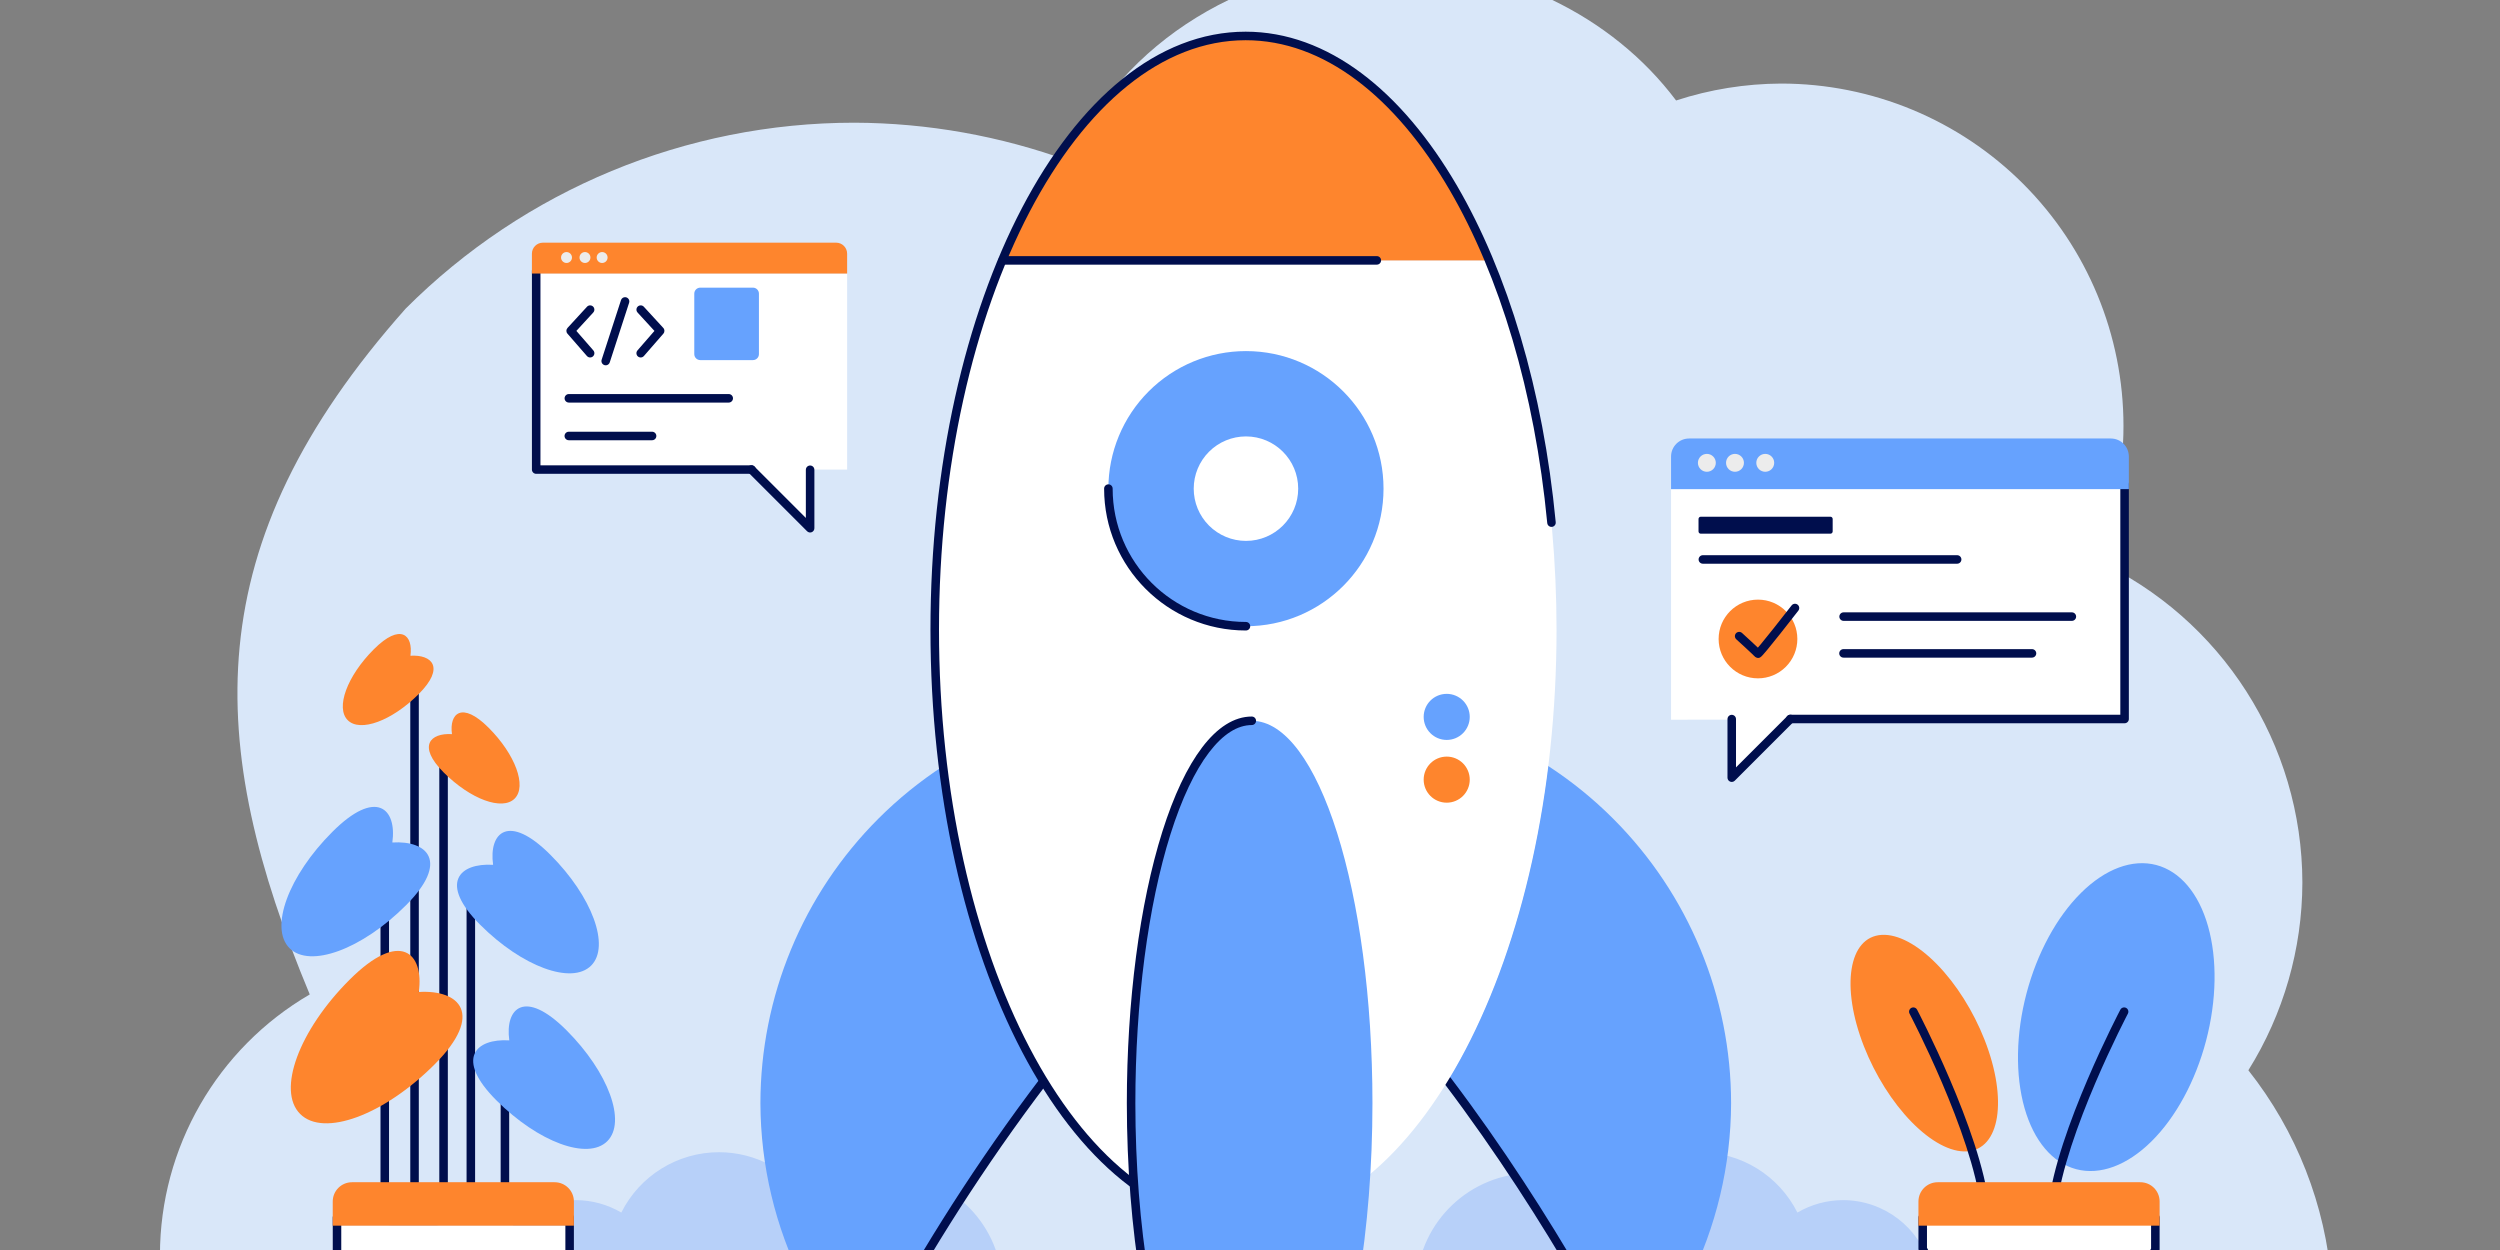<?xml version="1.0" encoding="utf-8"?>
<!-- Generator: Adobe Illustrator 16.0.0, SVG Export Plug-In . SVG Version: 6.00 Build 0)  -->
<svg version="1.2" baseProfile="tiny" id="Layer_1" xmlns="http://www.w3.org/2000/svg" xmlns:xlink="http://www.w3.org/1999/xlink"
	 x="0px" y="0px" width="1000px" height="500px" viewBox="0 250 1000 500" xml:space="preserve">
<rect x="0" y="250" width="1000" height="500" fill="#808080" stroke="none"/>
<g>
	<path fill="#D9E7F9" d="M556.195,235.348c-56.645,0.046-107.541,31.368-128.475,79.066c-27.55-10.039-56.632-15.227-85.954-15.334
		c-67.315,0-131.874,26.741-179.473,74.34C78.072,468.204,82.177,547.695,123.9,647.775
		c-37.053,21.607-59.862,61.249-59.922,104.143c0.016,3.683,0.2,7.361,0.552,11.027h868.097
		c-2.435-30.952-14.019-60.481-33.28-84.833c14.06-22.518,21.543-48.519,21.604-75.065c-0.069-55.392-32.262-105.715-82.522-128.998
		c7.229-16.964,10.958-35.213,10.963-53.652c0-36.326-14.431-71.166-40.117-96.853c-25.687-25.687-60.526-40.117-96.853-40.116
		c-14.261,0.058-28.427,2.338-41.984,6.766C644.699,255.927,601.938,235.398,556.195,235.348z"/>
	<path fill="#B7D0F9" d="M679.876,710.883c-14.764,0.016-28.525,7.48-36.588,19.849c-8.437-7.392-19.268-11.473-30.485-11.485
		c-24.561,0.009-44.848,19.179-46.248,43.699h267.832c-4.253-14.34-17.427-24.18-32.385-24.188
		c-12.517,0.008-24.003,6.933-29.855,17.996c-4.297-15.764-18.613-26.703-34.953-26.707c-6.412,0.016-12.705,1.732-18.236,4.975
		C711.545,720.23,696.42,710.889,679.876,710.883z"/>
	<path fill="#66A2FE" d="M619.171,556.325c-6.063,49.05-20.137,93.145-40.186,125.909c20.889,27.583,39.315,56.476,53.308,80.711
		h43.093c11.128-22.221,16.965-46.715,17.053-71.566c0-42.729-16.974-83.705-47.187-113.918
		C637.256,569.465,628.507,562.396,619.171,556.325z"/>
	<path fill="#000E4D" d="M579.034,680.51c-0.663-0.023-1.279,0.338-1.581,0.928c-0.302,0.591-0.235,1.303,0.172,1.826
		c20.834,27.512,39.228,56.352,53.189,80.534c0.305,0.528,0.869,0.854,1.479,0.854h43.094c0.611,0.002,1.178-0.322,1.484-0.852
		c0.307-0.529,0.307-1.183,0-1.711c-0.306-0.529-0.873-0.854-1.484-0.852h-42.126c-13.964-24.119-32.206-52.691-52.914-80.036
		C580.038,680.783,579.555,680.528,579.034,680.51z"/>
	<path fill="#B7D0F9" d="M287.604,710.883c14.765,0.016,28.525,7.48,36.588,19.849c8.437-7.392,19.268-11.473,30.485-11.485
		c24.561,0.009,44.849,19.179,46.249,43.699H133.094c4.253-14.34,17.427-24.18,32.385-24.188
		c12.516,0.008,24.003,6.933,29.854,17.996c4.297-15.764,18.614-26.703,34.954-26.707c6.412,0.016,12.705,1.732,18.237,4.975
		C255.935,720.23,271.06,710.889,287.604,710.883z"/>
	<path fill="#66A2FE" d="M377.359,556.374c-9.308,6.062-18.033,13.112-26.007,21.087c-30.213,30.213-47.187,71.189-47.187,113.918
		c0.088,24.852,5.924,49.346,17.053,71.566h43.094c13.961-24.182,32.335-52.999,53.166-80.527
		C397.44,649.601,383.39,605.457,377.359,556.374z"/>
	<path fill="#000E4D" d="M432.735,661.313c-0.504,0.019-0.976,0.246-1.29,0.641c-27.194,33.013-51.285,69.445-68.612,99.456
		c-1.22,1.992,1.84,3.758,2.956,1.706c17.25-29.879,41.268-66.187,68.292-98.994C435.033,662.997,434.209,661.275,432.735,661.313z"
		/>
	<path fill="#FFFFFF" d="M401.046,354.15c-17.536,41.977-27.106,94.064-27.152,147.767c0,62.999,13.102,123.417,36.424,167.964
		s54.954,69.572,87.937,69.572c68.682,0,124.359-106.349,124.36-237.536c-0.001-53.666-9.517-105.751-26.997-147.767H401.046z"/>
	<path fill="#FE852D" d="M401.046,354.15h194.572c-23.591-56.713-59.441-89.768-97.363-89.77
		C460.386,264.473,424.603,297.518,401.046,354.15z"/>
	<path fill="#000E4D" d="M498.255,262.674c-35.222,0-66.778,27.188-89.449,70.488c-22.67,43.303-36.62,102.919-36.62,168.754
		c0,65.836,13.95,125.455,36.62,168.757c22.67,43.302,54.227,70.486,89.449,70.486c0.624,0.021,1.209-0.299,1.527-0.836
		c0.318-0.536,0.318-1.204,0-1.74c-0.318-0.537-0.903-0.857-1.527-0.836c-33.46,0-64.086-25.989-86.425-68.659
		c-22.34-42.67-36.23-101.819-36.23-167.172c0-65.352,13.89-124.501,36.23-167.171c22.339-42.67,52.965-68.657,86.425-68.657
		c31.144,0,59.812,22.488,81.663,60.033c19.859,34.119,33.958,80.54,38.974,133.04c0.038,0.622,0.412,1.175,0.977,1.44
		c0.564,0.266,1.229,0.203,1.732-0.164s0.768-0.98,0.688-1.599c-5.055-52.913-19.237-99.76-39.419-134.435
		C560.662,286.25,531.038,262.674,498.255,262.674z"/>
	<path fill="#66A2FE" d="M553.41,445.464c0,30.392-24.637,55.028-55.028,55.028c-14.594,0-28.591-5.798-38.911-16.117
		c-10.32-10.32-16.118-24.316-16.118-38.911s5.798-28.591,16.118-38.911s24.317-16.117,38.911-16.117
		C528.773,390.436,553.41,415.072,553.41,445.464z"/>
	<path fill="#000E4D" d="M443.328,443.733c-0.942,0.015-1.694,0.789-1.681,1.731c0,31.313,25.42,56.734,56.734,56.734
		c0.61,0,1.173-0.326,1.479-0.854c0.305-0.528,0.305-1.18,0-1.707c-0.305-0.529-0.869-0.854-1.479-0.854
		c-29.469,0-53.32-23.852-53.32-53.32c0.006-0.462-0.174-0.906-0.5-1.232C444.234,443.906,443.789,443.727,443.328,443.733z"/>
	<path fill="#FFFFFF" d="M519.278,445.464c0,11.54-9.355,20.896-20.896,20.896c-5.542,0-10.856-2.201-14.775-6.119
		c-3.919-3.92-6.121-9.234-6.12-14.776c0-5.542,2.201-10.857,6.12-14.776c3.919-3.918,9.234-6.12,14.775-6.12
		C509.923,424.567,519.278,433.924,519.278,445.464z"/>
	<path fill="#66A2FE" d="M500.709,538.318c-12.802,0-25.08,16.121-34.133,44.817s-14.138,67.617-14.138,108.2
		c0.011,24.974,1.951,49.559,5.65,71.609h85.248c3.696-22.053,5.633-46.639,5.643-71.609
		C548.979,606.826,527.367,538.318,500.709,538.318z"/>
	<path fill="#000E4D" d="M500.709,536.611c-7.117,0-13.845,4.463-19.829,12.321s-11.366,19.218-15.932,33.689
		c-9.131,28.944-14.215,67.989-14.215,108.714c0.016,25.063,1.955,49.734,5.671,71.893c0.138,0.821,0.85,1.424,1.683,1.424h85.249
		c0.612,0.002,1.178-0.322,1.484-0.852s0.307-1.183,0-1.711c-0.307-0.529-0.873-0.854-1.484-0.852h-83.77
		c-3.53-21.585-5.41-45.543-5.422-69.904c0-40.439,5.085-79.235,14.06-107.684c4.487-14.225,9.771-25.272,15.39-32.649
		c5.618-7.376,11.431-10.976,17.115-10.976c0.612,0.003,1.179-0.321,1.486-0.851s0.307-1.183,0-1.712
		S501.321,536.608,500.709,536.611z"/>
	<path fill="#000E4D" d="M401.046,352.443c-0.613-0.005-1.181,0.32-1.489,0.85c-0.307,0.53-0.307,1.184,0,1.714
		c0.308,0.53,0.876,0.854,1.489,0.851h149.68c0.613,0.004,1.181-0.32,1.488-0.851s0.308-1.184,0-1.714
		c-0.308-0.529-0.875-0.854-1.488-0.85H401.046z"/>
	<path fill="#66A2FE" d="M587.898,536.758c0,2.445-0.971,4.789-2.699,6.518s-4.073,2.699-6.517,2.699
		c-5.09,0-9.216-4.127-9.215-9.217c0-5.089,4.125-9.215,9.215-9.215c2.444,0,4.788,0.971,6.516,2.699
		C586.927,531.971,587.898,534.314,587.898,536.758z"/>
	<path fill="#FE852D" d="M587.898,561.859c0,2.443-0.971,4.787-2.7,6.516c-1.728,1.729-4.072,2.699-6.516,2.699
		c-5.089,0-9.215-4.126-9.215-9.215c0-5.09,4.125-9.217,9.215-9.217c2.444,0,4.788,0.972,6.516,2.699
		C586.927,557.07,587.898,559.414,587.898,561.859z"/>
	<polygon fill="#FFFFFF" points="212.766,359.42 212.766,437.828 216.882,437.828 336.442,437.828 338.853,437.828 338.853,359.42 	
		"/>
	<polygon fill="#FFFFFF" points="296.788,413.998 323.539,431.359 324.048,437.914 324.048,461.298 300.578,437.828 
		283.323,418.604 	"/>
	<path fill="#000E4D" d="M214.445,356.648c-0.942,0.014-1.694,0.789-1.68,1.73v79.449c0,0.941,0.764,1.705,1.706,1.705h86.108
		c0.624,0.021,1.209-0.299,1.527-0.835c0.318-0.536,0.318-1.204,0-1.741c-0.318-0.536-0.903-0.856-1.527-0.835h-84.399v-77.743
		c0.007-0.461-0.174-0.906-0.5-1.232S214.907,356.641,214.445,356.648z"/>
	<path fill="#FE852D" d="M334.441,347.066c2.444,0,4.411,1.968,4.411,4.412v7.941H212.765v-7.941c0-2.444,1.968-4.412,4.412-4.412
		H334.441z"/>
	<path fill="#ECECEC" d="M238.667,353.006c0,1.206,0.978,2.184,2.183,2.184c1.206,0,2.184-0.978,2.184-2.184
		c0-0.579-0.229-1.135-0.639-1.544c-0.41-0.41-0.965-0.64-1.544-0.64c-0.579,0-1.134,0.23-1.544,0.64
		C238.897,351.871,238.667,352.427,238.667,353.006z"/>
	<path fill="#ECECEC" d="M231.804,353.006c0,0.58,0.23,1.135,0.64,1.545c0.41,0.409,0.965,0.639,1.544,0.639
		s1.135-0.229,1.544-0.639c0.41-0.41,0.64-0.965,0.64-1.545c0-0.579-0.23-1.135-0.64-1.544c-0.409-0.41-0.965-0.64-1.544-0.64
		s-1.135,0.229-1.544,0.64C232.034,351.871,231.804,352.427,231.804,353.006z"/>
	<path fill="#ECECEC" d="M224.42,353.006c0,1.206,0.978,2.184,2.184,2.184c0.579,0,1.135-0.229,1.544-0.639
		c0.41-0.41,0.64-0.965,0.64-1.545c0-0.579-0.23-1.135-0.64-1.544c-0.409-0.41-0.965-0.64-1.544-0.64s-1.134,0.23-1.544,0.64
		C224.65,351.871,224.42,352.427,224.42,353.006z"/>
	<path fill="#000E4D" d="M236.097,372.146c-0.502-0.014-0.985,0.194-1.32,0.569l-7.773,8.463c-0.587,0.641-0.601,1.62-0.03,2.275
		l7.773,8.932c0.397,0.472,1.017,0.692,1.623,0.577c0.605-0.114,1.102-0.546,1.299-1.13c0.197-0.583,0.065-1.229-0.347-1.687
		l-6.773-7.783l6.742-7.34c0.462-0.489,0.593-1.204,0.335-1.825C237.368,372.576,236.77,372.165,236.097,372.146z"/>
	<path fill="#000E4D" d="M250.02,368.868c-0.747,0.001-1.407,0.488-1.627,1.202l-7.72,23.768c-0.212,0.586-0.087,1.24,0.325,1.708
		s1.046,0.674,1.654,0.537c0.608-0.136,1.093-0.593,1.266-1.192l7.72-23.765c0.178-0.522,0.093-1.097-0.228-1.545
		C251.088,369.133,250.571,368.867,250.02,368.868z"/>
	<path fill="#000E4D" d="M256.347,372.146c-0.694-0.029-1.336,0.365-1.625,0.996c-0.288,0.633-0.165,1.376,0.313,1.881l6.74,7.34
		l-6.771,7.783c-0.413,0.458-0.547,1.104-0.349,1.688c0.197,0.585,0.694,1.018,1.3,1.132c0.606,0.114,1.227-0.107,1.624-0.58
		l7.773-8.932c0.57-0.655,0.557-1.636-0.032-2.275l-7.77-8.463C257.243,372.371,256.81,372.166,256.347,372.146z"/>
	<path fill="#000E4D" d="M227.538,407.615c-0.61-0.001-1.174,0.324-1.479,0.853s-0.305,1.18,0,1.708s0.869,0.854,1.479,0.854h63.953
		c0.61,0,1.174-0.325,1.479-0.854s0.305-1.18,0-1.708s-0.869-0.854-1.479-0.853H227.538z"/>
	<path fill="#000E4D" d="M227.538,422.685c-0.614-0.007-1.185,0.317-1.494,0.849c-0.31,0.53-0.31,1.187,0,1.717
		c0.309,0.531,0.879,0.855,1.494,0.849h33.282c0.614,0.007,1.185-0.317,1.494-0.849c0.309-0.53,0.309-1.187,0-1.717
		c-0.31-0.531-0.88-0.855-1.494-0.849H227.538z"/>
	<path fill="#66A2FE" d="M280.122,365.057h21.042c1.335,0,2.411,1.075,2.411,2.41v24.166c0,1.336-1.075,2.411-2.411,2.411h-21.042
		c-1.336,0-2.411-1.075-2.411-2.411v-24.166C277.711,366.132,278.786,365.057,280.122,365.057z"/>
	<path fill="#000E4D" d="M300.561,436.104c-0.695,0.001-1.32,0.422-1.581,1.065c-0.261,0.644-0.106,1.382,0.391,1.866l23.47,23.469
		c0.488,0.488,1.222,0.634,1.859,0.369c0.638-0.264,1.053-0.886,1.054-1.575v-23.385c0.003-0.612-0.321-1.18-0.851-1.487
		c-0.53-0.307-1.184-0.307-1.713,0c-0.53,0.308-0.854,0.875-0.851,1.487v19.263l-20.555-20.555
		C301.464,436.29,301.022,436.104,300.561,436.104z"/>
	<polygon fill="#FFFFFF" points="668.422,445.645 849.833,445.355 849.833,537.602 668.422,537.891 	"/>
	<path fill="#000E4D" d="M681.142,472.074c-0.61,0-1.174,0.325-1.479,0.854c-0.305,0.528-0.305,1.179,0,1.707
		c0.305,0.528,0.868,0.854,1.479,0.854h101.717c0.61,0,1.174-0.325,1.479-0.854s0.305-1.179,0-1.707s-0.868-0.854-1.479-0.854
		H681.142z"/>
	<polygon fill="#FFFFFF" points="719.957,513.771 693.206,531.134 692.696,537.688 692.696,561.072 716.166,537.602 
		733.422,518.378 	"/>
	<path fill="#000E4D" d="M849.807,442.207c-0.941,0.014-1.693,0.789-1.68,1.73v91.959h-131.96c-0.625-0.022-1.21,0.298-1.529,0.834
		c-0.319,0.537-0.319,1.205,0,1.742c0.318,0.537,0.904,0.857,1.529,0.835h133.666c0.453,0,0.887-0.179,1.208-0.499
		s0.5-0.754,0.5-1.207v-93.664c0.007-0.461-0.174-0.906-0.5-1.232C850.713,442.38,850.269,442.199,849.807,442.207z"/>
	<path fill="#66A2FE" d="M675.653,425.398c-4.006,0-7.231,3.225-7.231,7.23v13.016H851.54v-13.016c0-4.006-3.225-7.23-7.231-7.23
		H675.653z"/>
	<circle fill="#ECECEC" cx="682.745" cy="435.132" r="3.579"/>
	<circle fill="#ECECEC" cx="693.995" cy="435.132" r="3.579"/>
	<circle fill="#ECECEC" cx="706.1" cy="435.132" r="3.579"/>
	<path fill="#000E4D" d="M680.313,456.686h51.851c0.501,0,0.904,0.402,0.904,0.903v4.985c0,0.501-0.403,0.904-0.904,0.904h-51.851
		c-0.501,0-0.904-0.403-0.904-0.904v-4.985C679.409,457.088,679.813,456.686,680.313,456.686z"/>
	<path fill="#FE852D" d="M718.939,505.594c0,4.176-1.659,8.18-4.611,11.133c-2.953,2.953-6.958,4.612-11.134,4.612
		c-8.696,0-15.745-7.05-15.745-15.745c0-8.696,7.049-15.746,15.745-15.746S718.939,496.897,718.939,505.594z"/>
	<path fill="#000E4D" d="M737.452,494.935c-0.612-0.004-1.181,0.32-1.488,0.851c-0.308,0.529-0.308,1.184,0,1.713
		c0.308,0.53,0.876,0.855,1.488,0.851h91.286c0.613,0.005,1.181-0.32,1.488-0.851c0.308-0.529,0.308-1.184,0-1.713
		c-0.307-0.53-0.875-0.854-1.488-0.851H737.452z"/>
	<path fill="#000E4D" d="M737.452,509.645c-0.623-0.021-1.209,0.299-1.527,0.835c-0.318,0.536-0.318,1.204,0,1.741
		c0.318,0.536,0.904,0.856,1.527,0.835h75.289c0.624,0.021,1.209-0.299,1.527-0.835c0.318-0.537,0.318-1.205,0-1.741
		c-0.318-0.536-0.904-0.856-1.527-0.835H737.452z"/>
	<path fill="#000E4D" d="M718.071,491.5c-0.562-0.024-1.1,0.229-1.438,0.678c0,0-3.634,4.684-7.3,9.301
		c-1.832,2.308-3.674,4.6-5.062,6.269c-0.467,0.562-0.78,0.916-1.121,1.308c-0.044-0.043-0.069-0.069-0.115-0.114
		c-0.727-0.694-1.657-1.561-2.578-2.411c-1.842-1.703-3.646-3.342-3.646-3.342c-0.452-0.41-1.088-0.549-1.669-0.363
		c-0.582,0.186-1.02,0.668-1.148,1.264c-0.13,0.598,0.069,1.217,0.521,1.627c0,0,1.796,1.632,3.624,3.321
		c0.914,0.845,1.837,1.703,2.54,2.373c0.352,0.335,0.647,0.626,0.852,0.831c0.101,0.103,0.183,0.188,0.225,0.232
		c0.04,0.044,0.08,0.155-0.085-0.135c0.347,0.601,1.319,0.902,1.731,0.846c0.413-0.056,0.555-0.166,0.675-0.236
		c0.24-0.14,0.325-0.227,0.429-0.32c0.206-0.186,0.391-0.383,0.622-0.635c0.461-0.505,1.061-1.207,1.771-2.061
		c1.421-1.709,3.269-4.012,5.109-6.33c3.681-4.636,7.322-9.33,7.322-9.33c0.401-0.502,0.487-1.186,0.222-1.771
		C719.288,491.915,718.716,491.528,718.071,491.5z"/>
	<path fill="#000E4D" d="M716.134,535.879c-0.443,0.012-0.865,0.197-1.174,0.516l-20.558,20.558v-19.265
		c0.021-0.623-0.3-1.207-0.836-1.525c-0.536-0.317-1.203-0.317-1.739,0c-0.536,0.318-0.857,0.902-0.836,1.525v23.385
		c0.001,0.689,0.417,1.312,1.054,1.576c0.637,0.264,1.371,0.117,1.859-0.369l23.47-23.471c0.505-0.49,0.658-1.24,0.383-1.89
		C717.482,536.271,716.837,535.857,716.134,535.879z"/>
	<path fill="#000E4D" d="M165.792,519.359c-0.942,0.015-1.694,0.789-1.681,1.731v208.278c-0.009,0.616,0.314,1.189,0.846,1.5
		s1.19,0.311,1.721,0c0.532-0.311,0.855-0.884,0.847-1.5V521.091c0.006-0.462-0.174-0.906-0.501-1.231
		C166.698,519.533,166.253,519.353,165.792,519.359z"/>
	<path fill="#000E4D" d="M177.4,545.874c-0.942,0.014-1.694,0.789-1.681,1.73v181.523c0,0.61,0.325,1.173,0.854,1.479
		c0.528,0.305,1.179,0.305,1.707,0c0.528-0.306,0.854-0.868,0.854-1.479V547.604c0.006-0.462-0.174-0.905-0.5-1.232
		C178.306,546.047,177.861,545.866,177.4,545.874z"/>
	<path fill="#000E4D" d="M153.879,607.231c-0.941,0.015-1.694,0.789-1.68,1.731v120.165c-0.004,0.612,0.32,1.181,0.85,1.488
		c0.53,0.308,1.184,0.308,1.714,0c0.53-0.308,0.854-0.876,0.85-1.488V608.963c0.006-0.462-0.174-0.906-0.501-1.232
		S154.341,607.225,153.879,607.231z"/>
	<path fill="#000E4D" d="M201.943,666.546c-0.942,0.014-1.694,0.789-1.681,1.73v60.852c-0.003,0.612,0.321,1.179,0.851,1.486
		c0.529,0.307,1.183,0.307,1.712,0c0.529-0.308,0.854-0.874,0.851-1.486v-60.852c0.007-0.461-0.174-0.905-0.5-1.232
		C202.85,666.719,202.405,666.538,201.943,666.546z"/>
	<path fill="#000E4D" d="M188.31,607.231c-0.942,0.015-1.694,0.789-1.681,1.731v120.165c-0.021,0.623,0.3,1.207,0.836,1.525
		c0.536,0.317,1.203,0.317,1.739,0c0.536-0.318,0.857-0.902,0.836-1.525V608.963c0.006-0.462-0.174-0.906-0.5-1.232
		C189.215,607.405,188.771,607.225,188.31,607.231z"/>
	<path fill="#66A2FE" d="M156.938,586.996c14.075-0.869,22.974,7.595,5.401,25.167s-38.4,25.234-46.521,17.114
		c-8.121-8.121-0.458-28.949,17.114-46.521C150.504,565.184,158.822,573.455,156.938,586.996z"/>
	<path fill="#FE852D" d="M167.519,646.799c16.243-1.004,26.511,8.764,6.233,29.042c-20.279,20.278-44.314,29.12-53.686,19.749
		c-9.371-9.371-0.529-33.406,19.75-53.685C160.095,621.627,169.694,631.172,167.519,646.799z"/>
	<path fill="#66A2FE" d="M203.717,666.151c-13.42-0.829-21.906,7.242-5.15,23.997c16.755,16.756,36.615,24.062,44.357,16.318
		c7.743-7.743,0.438-27.603-16.318-44.357C209.851,645.354,201.92,653.24,203.717,666.151z"/>
	<path fill="#66A2FE" d="M197.24,595.931c-13.42-0.829-21.905,7.241-5.15,23.997c16.756,16.754,36.615,24.061,44.358,16.317
		c7.743-7.743,0.437-27.603-16.318-44.358C203.375,575.132,195.443,583.019,197.24,595.931z"/>
	<path fill="#FE852D" d="M180.786,543.653c-8.583-0.53-14.009,4.632-3.294,15.347c10.715,10.716,23.417,15.389,28.369,10.437
		s0.279-17.653-10.436-28.369C184.708,530.352,179.636,535.396,180.786,543.653z"/>
	<path fill="#FE852D" d="M164.172,512.293c8.583-0.531,14.009,4.631,3.294,15.346c-10.716,10.716-23.417,15.389-28.369,10.437
		c-4.952-4.952-0.279-17.653,10.437-28.368C160.249,498.991,165.321,504.035,164.172,512.293z"/>
	<rect x="133.094" y="740.277" fill="#FFFFFF" width="96.469" height="22.668"/>
	<path fill="#000E4D" d="M134.775,735.309c-0.942,0.016-1.694,0.789-1.681,1.73v25.225c-0.083,2.354,3.494,2.354,3.412,0v-25.225
		C136.522,736.078,135.737,735.295,134.775,735.309z"/>
	<path fill="#000E4D" d="M227.83,735.309c-0.942,0.016-1.694,0.789-1.68,1.73v25.225c0,2.275,3.414,2.275,3.414,0v-25.225
		C229.581,736.076,228.792,735.293,227.83,735.309z"/>
	<path fill="#FE852D" d="M140.815,722.892c-4.278,0-7.722,3.444-7.722,7.722v9.664h96.469v-9.664c0-4.277-3.444-7.722-7.721-7.722
		H140.815z"/>
	<polygon fill="#FFFFFF" points="769.084,737.039 862.14,737.039 862.14,749.779 855.833,762.945 775.816,762.945 769.084,749.512 	
		"/>
	<path fill="#000E4D" d="M769.059,735.309c-0.942,0.016-1.694,0.789-1.681,1.73v12.473c0,0.265,0.063,0.526,0.182,0.764
		l6.732,12.751c1.002,2.083,4.12,0.521,3.051-1.529l-6.551-12.389v-12.069C770.808,736.076,770.021,735.293,769.059,735.309z"/>
	<path fill="#000E4D" d="M862.113,735.309c-0.942,0.016-1.694,0.789-1.681,1.73v12.352l-6.138,12.135
		c-0.983,2.053,2.096,3.526,3.079,1.474l6.307-12.482c0.108-0.23,0.168-0.482,0.166-0.738v-12.739
		C863.864,736.076,863.075,735.293,862.113,735.309z"/>
	<path fill="#66A2FE" d="M882.43,666.286c-4.242,16.137-12.094,30.618-21.83,40.258c-9.736,9.64-20.557,13.648-30.083,11.144
		c-9.527-2.504-16.978-11.315-20.715-24.496c-3.736-13.182-3.453-29.652,0.789-45.79c4.242-16.137,12.095-30.618,21.831-40.258
		s20.557-13.647,30.083-11.144c9.526,2.504,16.978,11.316,20.714,24.497C886.956,633.679,886.672,650.149,882.43,666.286z"/>
	<path fill="#FE852D" d="M793.828,665.917c9.378,23.917,6.183,43.904-7.137,44.642c-6.396,0.354-14.319-3.868-22.026-11.739
		s-14.567-18.745-19.071-30.23c-9.377-23.917-6.183-43.903,7.136-44.642c6.396-0.354,14.319,3.869,22.027,11.739
		C782.465,643.558,789.324,654.432,793.828,665.917z"/>
	<path fill="#000E4D" d="M765.332,652.96c-0.603-0.001-1.161,0.315-1.469,0.833c-0.309,0.518-0.321,1.16-0.033,1.689
		c0,0,6.283,11.96,12.996,27.672c6.713,15.713,13.823,35.209,15.488,49.889c0.06,0.614,0.445,1.147,1.009,1.396
		c0.563,0.25,1.218,0.176,1.711-0.194c0.494-0.369,0.75-0.976,0.67-1.587c-1.748-15.415-8.971-35.001-15.74-50.847
		c-6.77-15.845-13.115-27.917-13.115-27.917C766.561,653.322,765.974,652.961,765.332,652.96z"/>
	<path fill="#000E4D" d="M849.596,652.96c-0.623,0.021-1.186,0.379-1.467,0.935c0,0-6.345,12.072-13.115,27.917
		c-6.769,15.846-13.994,35.432-15.743,50.847c-0.081,0.611,0.175,1.22,0.669,1.59s1.149,0.444,1.714,0.195
		c0.564-0.25,0.95-0.785,1.008-1.4c1.665-14.68,8.775-34.176,15.488-49.889c6.713-15.712,12.999-27.672,12.999-27.672
		c0.292-0.538,0.275-1.191-0.046-1.713C850.783,653.248,850.207,652.939,849.596,652.96z"/>
	<path fill="#FE852D" d="M775.099,722.892c-4.278,0-7.722,3.444-7.722,7.722v9.664h96.47v-9.664c0-4.277-3.443-7.722-7.722-7.722
		H775.099z"/>
	<path fill="#000E4D" d="M45.606,761.238c-0.612-0.003-1.178,0.322-1.484,0.852c-0.307,0.528-0.307,1.182,0,1.711
		s0.873,0.854,1.484,0.852h908.787c0.612,0.002,1.178-0.322,1.484-0.852s0.307-1.183,0-1.711c-0.307-0.529-0.873-0.854-1.484-0.852
		H45.606z"/>
</g>
</svg>
